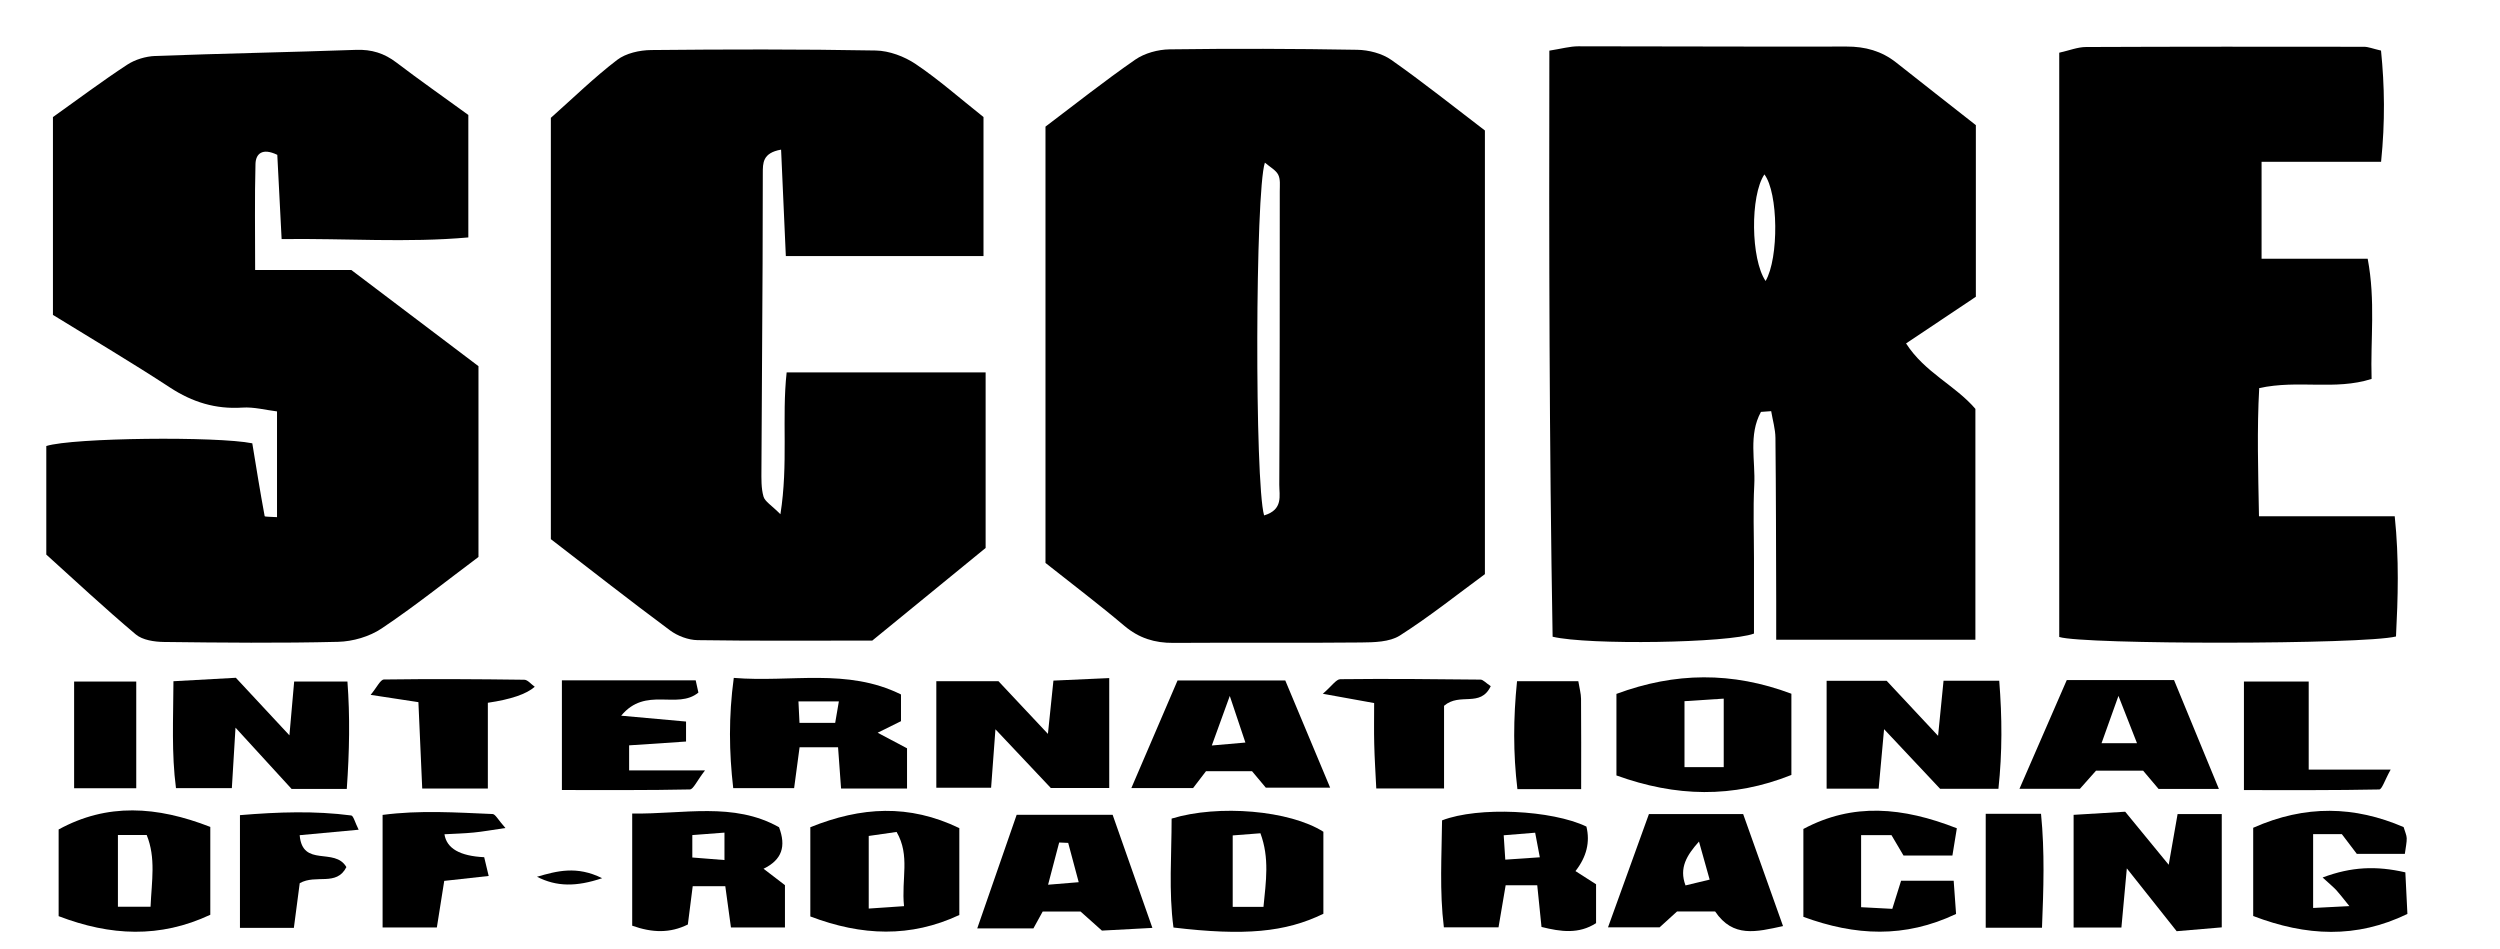 <svg xmlns="http://www.w3.org/2000/svg" width="108" height="41" viewBox="0 0 108 41" fill="none"><rect width="108" height="41" fill="white"></rect><path d="M76.074 17.792C75.525 18.792 75.84 19.902 75.784 20.959C75.73 22.013 75.772 23.072 75.772 24.129C75.772 25.225 75.772 26.322 75.772 27.37C74.689 27.781 68.61 27.875 67.073 27.506C66.928 19.126 66.915 10.703 66.932 2.188C67.454 2.106 67.82 2 68.185 2C72.046 1.998 75.906 2.024 79.767 2.011C80.58 2.009 81.284 2.203 81.916 2.702C83.046 3.596 84.182 4.484 85.357 5.406V12.82C84.387 13.469 83.405 14.126 82.342 14.836C83.151 16.097 84.463 16.642 85.337 17.663V27.637H76.732C76.732 27.003 76.734 26.491 76.732 25.978C76.724 23.625 76.724 21.272 76.699 18.918C76.695 18.533 76.579 18.148 76.515 17.762C76.368 17.773 76.222 17.784 76.075 17.794L76.074 17.792ZM76.274 12.139C76.854 11.139 76.823 8.327 76.222 7.534C75.602 8.457 75.633 11.203 76.274 12.139Z" fill="black"></path><path d="M64.148 24.803C62.964 25.672 61.764 26.633 60.474 27.455C60.03 27.738 59.363 27.749 58.796 27.755C56.095 27.783 53.393 27.754 50.692 27.773C49.88 27.779 49.201 27.567 48.572 27.036C47.478 26.111 46.331 25.244 45.165 24.319V5.47C46.423 4.521 47.702 3.505 49.043 2.576C49.449 2.296 50.025 2.139 50.525 2.132C53.226 2.095 55.928 2.103 58.629 2.151C59.127 2.159 59.702 2.306 60.103 2.587C61.478 3.552 62.792 4.604 64.148 5.637V24.804V24.803ZM54.608 22.266C55.448 22.019 55.262 21.405 55.265 20.936C55.286 16.71 55.285 12.482 55.286 8.255C55.286 8.016 55.319 7.745 55.219 7.548C55.116 7.348 54.869 7.22 54.643 7.026C54.223 8.297 54.2 20.84 54.609 22.266H54.608Z" fill="black"></path><path d="M42.579 16.088V23.672C40.973 24.985 39.34 26.32 37.683 27.673C35.148 27.673 32.641 27.693 30.134 27.654C29.732 27.648 29.27 27.473 28.944 27.231C27.21 25.945 25.512 24.611 23.797 23.291V5.09C24.774 4.222 25.67 3.346 26.658 2.59C27.038 2.299 27.63 2.167 28.129 2.162C31.363 2.129 34.598 2.123 37.831 2.182C38.416 2.193 39.067 2.438 39.557 2.767C40.551 3.436 41.455 4.237 42.487 5.056V11.061H33.948C33.878 9.501 33.811 8.015 33.743 6.464C32.932 6.606 32.956 7.056 32.953 7.481C32.947 8.778 32.951 10.075 32.944 11.373C32.928 14.35 32.907 17.329 32.894 20.307C32.893 20.691 32.88 21.09 32.983 21.45C33.044 21.666 33.322 21.82 33.714 22.214C34.06 20.029 33.768 18.068 33.983 16.089H42.579V16.088Z" fill="black"></path><path d="M11.967 22.343V17.773C11.473 17.713 10.967 17.575 10.472 17.608C9.314 17.684 8.313 17.375 7.344 16.741C5.696 15.662 3.998 14.659 2.287 13.604V5.058C3.373 4.285 4.411 3.506 5.494 2.796C5.836 2.572 6.294 2.434 6.704 2.418C9.596 2.31 12.491 2.257 15.384 2.154C16.051 2.13 16.599 2.299 17.125 2.701C18.118 3.457 19.141 4.174 20.232 4.966V10.257C17.587 10.494 14.962 10.293 12.166 10.328C12.1 9.037 12.037 7.826 11.979 6.689C11.329 6.375 11.049 6.644 11.037 7.083C10.998 8.554 11.022 10.026 11.022 11.664H15.177C17.117 13.132 18.877 14.462 20.67 15.819V24.061C19.27 25.108 17.919 26.191 16.484 27.151C15.961 27.502 15.244 27.711 14.608 27.727C12.1 27.789 9.59 27.764 7.081 27.733C6.668 27.728 6.158 27.652 5.865 27.406C4.51 26.265 3.215 25.054 2 23.958V19.268C3.156 18.906 9.384 18.844 10.899 19.151C11.069 20.189 11.238 21.245 11.433 22.296C11.439 22.331 11.692 22.32 11.966 22.341L11.967 22.343Z" fill="black"></path><path d="M103.507 27.496C102.102 27.849 89.997 27.851 88.959 27.517V2.277C89.393 2.181 89.752 2.033 90.113 2.031C94.117 2.013 98.121 2.016 102.125 2.021C102.31 2.021 102.494 2.1 102.86 2.185C103.014 3.708 103.041 5.247 102.863 6.989H97.7V11.177H102.284C102.629 13.007 102.399 14.661 102.453 16.37C100.864 16.874 99.294 16.396 97.598 16.766C97.498 18.541 97.552 20.33 97.588 22.302H103.452C103.646 24.159 103.591 25.842 103.507 27.495V27.496Z" fill="black"></path><path d="M83.725 31.787C83.818 30.849 83.885 30.168 83.961 29.407H86.367C86.493 31.002 86.501 32.497 86.332 34.075H83.812C83.11 33.329 82.338 32.507 81.392 31.5C81.3 32.508 81.234 33.242 81.158 34.07H78.91V29.412H81.504C82.145 30.098 82.848 30.849 83.725 31.788V31.787Z" fill="black"></path><path d="M39.184 34.064H36.334C36.29 33.449 36.249 32.9 36.204 32.281H34.542C34.469 32.832 34.395 33.384 34.306 34.047H31.675C31.497 32.502 31.472 30.967 31.699 29.285C34.172 29.49 36.592 28.844 38.923 30.001V31.155C38.605 31.313 38.321 31.453 37.915 31.654C38.39 31.906 38.75 32.097 39.184 32.327V34.063V34.064ZM36.239 30.299H34.493C34.51 30.66 34.522 30.913 34.538 31.229H36.08C36.127 30.951 36.171 30.692 36.239 30.299Z" fill="black"></path><path d="M47.919 29.294V34.043H45.397C44.762 33.37 43.979 32.54 43.003 31.505C42.933 32.45 42.878 33.177 42.816 34.029H40.449V29.429H43.135C43.753 30.087 44.429 30.807 45.27 31.704C45.359 30.838 45.424 30.205 45.508 29.402C46.26 29.369 46.994 29.335 47.919 29.293V29.294Z" fill="black"></path><path d="M10.191 29.282C10.977 30.126 11.65 30.85 12.503 31.766C12.585 30.844 12.642 30.202 12.708 29.441H15.009C15.122 30.936 15.096 32.467 14.981 34.081H12.596C11.895 33.316 11.133 32.484 10.174 31.435C10.111 32.468 10.067 33.205 10.016 34.047H7.602C7.406 32.543 7.486 31.085 7.493 29.429C8.444 29.377 9.281 29.331 10.189 29.28L10.191 29.282Z" fill="black"></path><path d="M77.388 29.969V33.478C74.85 34.493 72.393 34.426 69.83 33.499V29.976C72.362 29.037 74.825 29.009 77.388 29.969ZM74.465 30.181C73.779 30.226 73.279 30.257 72.77 30.291V33.141H74.465V30.181Z" fill="black"></path><path d="M54.682 34.026C54.546 33.863 54.337 33.612 54.088 33.316H52.099C51.896 33.582 51.699 33.839 51.541 34.045H48.874C49.587 32.386 50.219 30.914 50.87 29.396H55.524C56.144 30.879 56.764 32.36 57.462 34.027H54.682V34.026ZM53.127 30.063C52.811 30.933 52.615 31.472 52.35 32.205C52.972 32.151 53.347 32.117 53.801 32.078C53.575 31.404 53.403 30.89 53.126 30.063H53.127Z" fill="black"></path><path d="M57.17 39.475C55.525 40.276 53.759 40.435 50.694 40.069C50.484 38.513 50.615 36.922 50.614 35.363C52.641 34.743 55.718 35.007 57.17 35.932V39.475ZM54.582 39.178C54.689 38.077 54.848 37.068 54.45 35.997C54.047 36.028 53.689 36.056 53.253 36.09V39.178H54.582Z" fill="black"></path><path d="M33.654 35.735C33.966 36.56 33.788 37.14 32.985 37.53C33.349 37.81 33.604 38.004 33.91 38.239V40.067H31.577C31.49 39.43 31.42 38.919 31.333 38.285H29.925C29.853 38.859 29.788 39.368 29.715 39.938C28.949 40.318 28.184 40.301 27.311 39.99V35.145C29.537 35.177 31.688 34.632 33.654 35.736V35.735ZM31.297 37.156V35.969C30.77 36.01 30.369 36.04 29.908 36.075V37.044C30.364 37.081 30.768 37.113 31.297 37.154V37.156Z" fill="black"></path><path d="M94.07 35.169H95.98V40.062C95.335 40.118 94.69 40.172 94.032 40.228C93.344 39.361 92.712 38.564 91.879 37.514C91.783 38.565 91.719 39.256 91.645 40.069H89.58V35.201C90.363 35.154 91.1 35.11 91.808 35.066C92.448 35.846 93.01 36.531 93.688 37.358C93.835 36.521 93.94 35.92 94.072 35.167L94.07 35.169Z" fill="black"></path><path d="M95.855 34.082H93.25C93.097 33.9 92.888 33.653 92.584 33.294H90.547C90.294 33.58 90.049 33.856 89.853 34.076H87.241C87.965 32.411 88.62 30.906 89.285 29.378H93.918C94.544 30.897 95.169 32.416 95.856 34.082H95.855ZM91.517 30.062C91.214 30.91 91.021 31.451 90.787 32.105H92.318C92.059 31.445 91.853 30.918 91.517 30.062Z" fill="black"></path><path d="M68.062 37.632C68.339 37.809 68.609 37.981 68.95 38.201V39.88C68.204 40.36 67.433 40.254 66.593 40.044C66.532 39.449 66.476 38.895 66.409 38.244H65.044C64.943 38.834 64.85 39.38 64.736 40.06H62.375C62.182 38.494 62.282 36.946 62.297 35.44C63.867 34.832 67.048 34.993 68.533 35.708C68.698 36.378 68.54 37.019 68.061 37.63L68.062 37.632ZM65.028 37.137C65.555 37.101 65.994 37.071 66.52 37.035C66.437 36.599 66.388 36.337 66.319 35.973C65.844 36.011 65.438 36.045 64.96 36.084C64.984 36.465 65.001 36.726 65.028 37.136V37.137Z" fill="black"></path><path d="M9.085 35.724V39.518C6.909 40.537 4.775 40.436 2.533 39.578V35.833C4.63 34.684 6.769 34.821 9.085 35.723V35.724ZM6.504 39.171C6.552 38.055 6.74 37.068 6.337 36.072H5.094V39.171H6.504Z" fill="black"></path><path d="M35.006 35.736C37.204 34.85 39.269 34.727 41.443 35.775V39.528C39.335 40.513 37.234 40.436 35.006 39.591V35.736ZM39.054 39.145C38.932 37.962 39.328 36.97 38.733 35.94C38.331 35.998 37.934 36.055 37.529 36.113V39.25C38.07 39.212 38.473 39.186 39.054 39.146V39.145Z" fill="black"></path><path d="M43.92 35.198H48.065C48.617 36.766 49.164 38.324 49.783 40.085C48.91 40.132 48.258 40.167 47.603 40.202C47.282 39.915 47.004 39.666 46.681 39.379H45.044C44.933 39.581 44.746 39.92 44.644 40.106H42.217C42.808 38.402 43.348 36.848 43.92 35.199V35.198ZM46.145 36.413C46.015 36.407 45.885 36.402 45.756 36.396C45.611 36.946 45.466 37.495 45.277 38.22C45.821 38.175 46.151 38.149 46.6 38.111C46.423 37.45 46.284 36.931 46.146 36.413H46.145Z" fill="black"></path><path d="M74.094 39.375H72.449C72.213 39.591 71.939 39.839 71.696 40.06H69.466C70.083 38.349 70.644 36.799 71.233 35.169H75.305C75.854 36.711 76.421 38.306 77.027 40.007C75.875 40.256 74.87 40.526 74.093 39.375H74.094ZM73.396 36.355C72.862 36.954 72.531 37.493 72.814 38.25C73.172 38.165 73.465 38.093 73.857 37.999C73.683 37.377 73.54 36.866 73.396 36.355Z" fill="black"></path><path d="M97.336 35.761C99.6 34.755 101.722 34.821 103.836 35.73C103.897 35.939 103.966 36.074 103.97 36.21C103.975 36.395 103.929 36.582 103.889 36.888H101.815C101.642 36.66 101.417 36.362 101.168 36.035H99.927V39.224C100.368 39.201 100.797 39.18 101.493 39.144C101.188 38.767 101.068 38.606 100.933 38.459C100.809 38.325 100.665 38.209 100.337 37.908C101.587 37.439 102.66 37.398 103.911 37.686C103.94 38.26 103.966 38.817 104 39.482C101.788 40.553 99.635 40.448 97.338 39.572V35.759L97.336 35.761Z" fill="black"></path><path d="M84.536 35.78C84.46 36.245 84.41 36.556 84.344 36.96H82.232C82.088 36.717 81.924 36.438 81.712 36.078H80.4V39.191C80.894 39.217 81.299 39.237 81.747 39.262C81.885 38.818 81.996 38.466 82.127 38.048H84.399C84.435 38.553 84.468 38.998 84.502 39.483C82.276 40.538 80.15 40.429 77.906 39.608V35.811C80.049 34.667 82.197 34.865 84.536 35.782V35.78Z" fill="black"></path><path d="M24.274 29.391H30.054C30.099 29.59 30.136 29.76 30.171 29.919C29.256 30.671 27.897 29.633 26.835 30.918C27.948 31.018 28.767 31.093 29.637 31.171V32.034C28.814 32.09 28.022 32.143 27.178 32.199V33.281H30.456C30.099 33.742 29.954 34.1 29.801 34.104C27.987 34.143 26.174 34.129 24.274 34.129V29.391Z" fill="black"></path><path d="M21.075 30.361V34.064H18.24C18.184 32.816 18.131 31.605 18.075 30.333C17.406 30.23 16.81 30.14 16.011 30.018C16.28 29.698 16.431 29.356 16.588 29.354C18.608 29.325 20.63 29.338 22.65 29.365C22.797 29.367 22.941 29.555 23.101 29.668C22.748 29.983 22.073 30.213 21.075 30.36V30.361Z" fill="black"></path><path d="M64.4 29.643C63.95 30.584 63.072 29.898 62.383 30.491V34.061H59.455C59.421 33.359 59.381 32.754 59.367 32.147C59.352 31.578 59.363 31.009 59.363 30.372C58.659 30.245 58.04 30.133 57.146 29.971C57.54 29.633 57.72 29.343 57.903 29.341C59.922 29.318 61.94 29.336 63.958 29.359C64.071 29.36 64.183 29.499 64.399 29.642L64.4 29.643Z" fill="black"></path><path d="M18.872 40.067H16.528V35.204C18.146 34.991 19.715 35.101 21.28 35.166C21.402 35.171 21.514 35.411 21.834 35.77C21.23 35.858 20.85 35.928 20.466 35.965C20.05 36.007 19.63 36.016 19.2 36.04C19.294 36.651 19.866 36.981 20.917 37.031C20.97 37.254 21.031 37.503 21.111 37.842C20.46 37.914 19.901 37.975 19.191 38.054C19.09 38.684 18.99 39.321 18.872 40.068V40.067Z" fill="black"></path><path d="M14.964 37.459C14.537 38.304 13.65 37.753 12.948 38.154C12.876 38.701 12.792 39.34 12.695 40.083H10.366V35.214C12.043 35.075 13.607 35.024 15.172 35.228C15.269 35.241 15.332 35.523 15.494 35.844C14.576 35.928 13.795 36.001 12.946 36.08C13.066 37.493 14.461 36.585 14.964 37.459Z" fill="black"></path><path d="M96.938 34.132V29.441H99.736V33.248H103.276C103.017 33.712 102.903 34.103 102.781 34.105C100.87 34.144 98.959 34.132 96.938 34.132Z" fill="black"></path><path d="M5.886 34.052H3.202V29.443H5.886V34.052Z" fill="black"></path><path d="M68.306 34.091H65.552C65.366 32.537 65.373 31.039 65.536 29.428H68.183C68.233 29.733 68.299 29.96 68.301 30.188C68.312 31.433 68.306 32.677 68.306 34.091Z" fill="black"></path><path d="M85.783 35.155H88.172C88.336 36.809 88.281 38.392 88.214 40.079H85.783V35.155Z" fill="black"></path><path d="M23.198 37.876C24.053 37.63 24.91 37.389 26.012 37.938C24.894 38.315 24.044 38.309 23.198 37.876Z" fill="black"></path></svg>